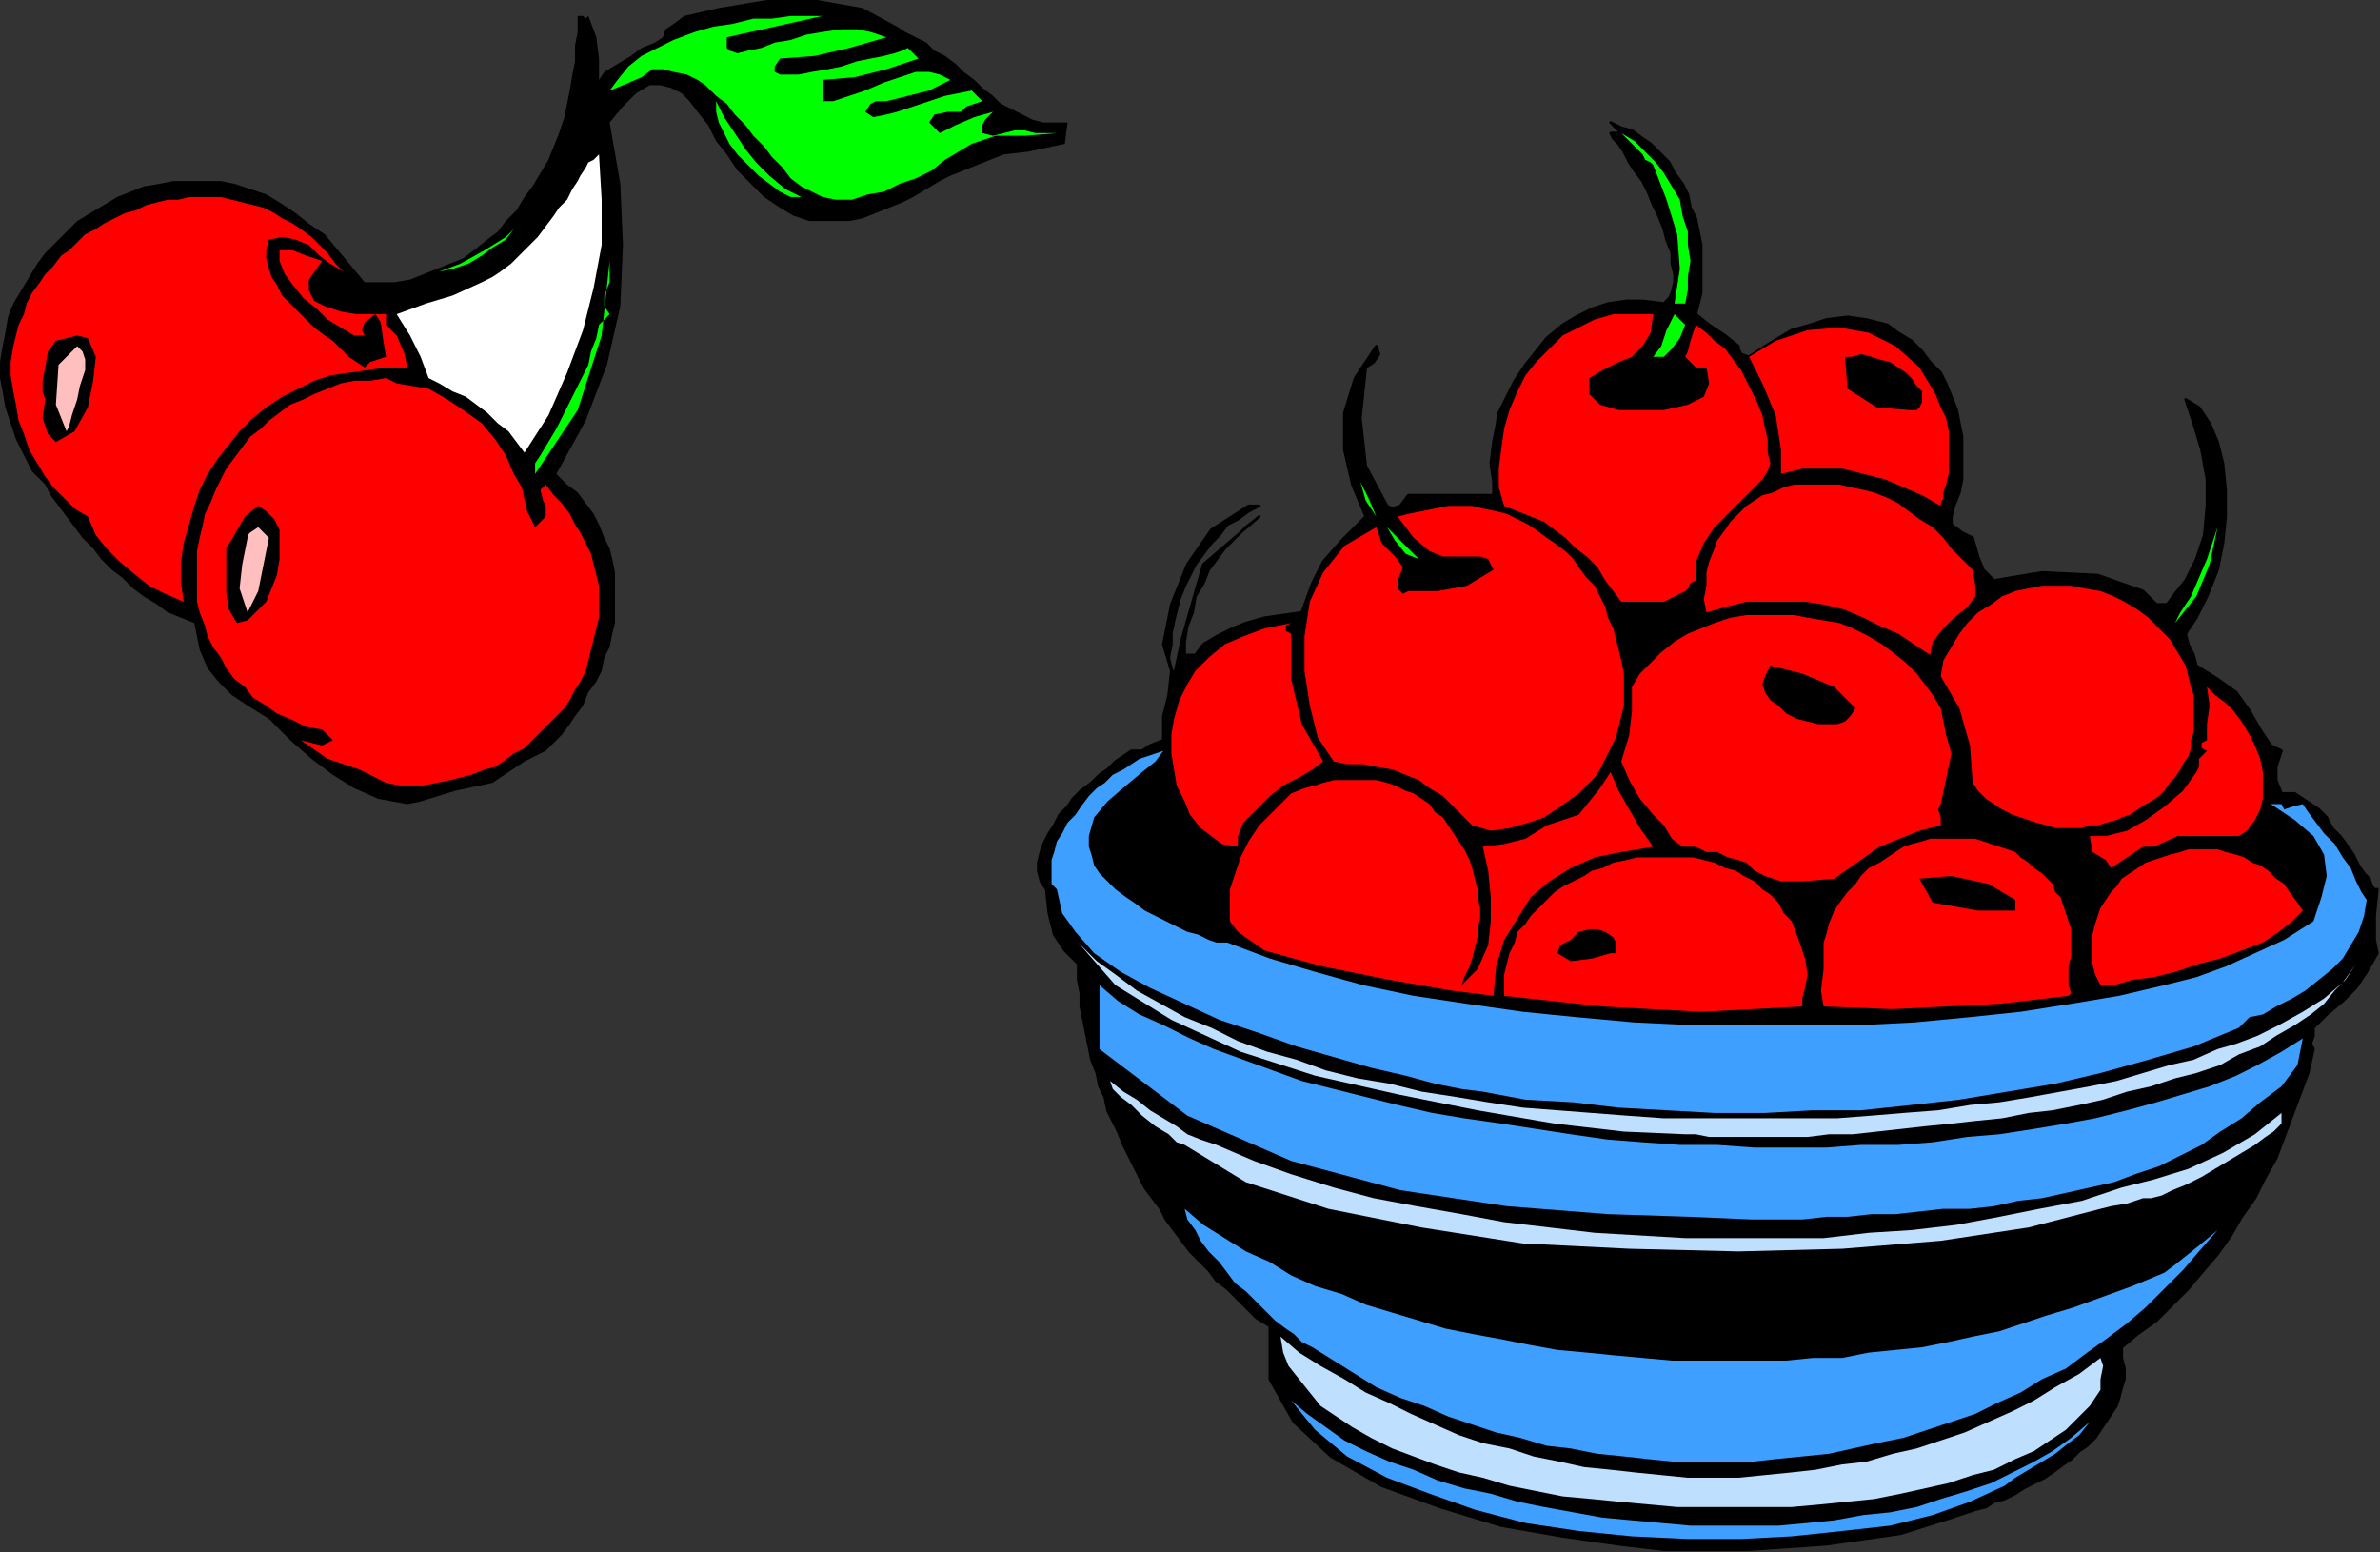 <?xml version="1.0" encoding="UTF-8" standalone="no"?>
<svg
   xmlns:dc="http://purl.org/dc/elements/1.1/"
   xmlns:cc="http://creativecommons.org/ns#"
   xmlns:rdf="http://www.w3.org/1999/02/22-rdf-syntax-ns#"
   xmlns:svg="http://www.w3.org/2000/svg"
   xmlns="http://www.w3.org/2000/svg"
   xmlns:sodipodi="http://sodipodi.sourceforge.net/DTD/sodipodi-0.dtd"
   xmlns:inkscape="http://www.inkscape.org/namespaces/inkscape"
   version="1.0"
   width="151.384mm"
   height="98.721mm"
   id="svg93"
   sodipodi:docname="RGSSG028.WMF">
  <rect width="100%" height="100%" fill="#333333" stroke="none"/>
  <sodipodi:namedview
     pagecolor="#ffffff"
     bordercolor="#666666"
     borderopacity="1"
     objecttolerance="10"
     gridtolerance="10"
     guidetolerance="10"
     inkscape:pageopacity="0"
     inkscape:pageshadow="2"
     inkscape:window-width="640"
     inkscape:window-height="480"
     id="namedview95" />
  <defs
     id="defs3">
    <pattern
       id="WMFhbasepattern"
       patternUnits="userSpaceOnUse"
       width="6"
       height="6"
       x="0"
       y="0" />
  </defs>
  <path
     style="fill:#000000;fill-rule:evenodd;fill-opacity:1;stroke:none;"
     d="  M 215.68,6.4   L 217.6,7.68   L 220.16,8.96   L 222.72,10.24   L 224.64,12.16   L 227.2,13.44   L 229.76,15.36   L 231.68,17.28   L 234.24,19.2   L 236.16,21.12   L 238.72,23.04   L 240.64,24.96   L 243.2,26.24   L 245.76,27.52   L 248.32,28.8   L 250.88,29.44   L 253.44,29.44   L 256.64,29.44   L 256.64,29.44   L 256,34.56   L 247.04,36.48   L 241.28,37.12   L 241.28,37.12   L 238.08,38.4   L 234.88,39.68   L 231.68,40.96   L 228.48,42.24   L 225.92,43.52   L 222.72,45.44   L 219.52,47.36   L 216.96,48.64   L 213.76,49.92   L 210.56,51.2   L 207.36,52.48   L 204.16,53.12   L 200.96,53.12   L 197.76,53.12   L 194.56,53.12   L 190.72,51.84   L 187.52,49.92   L 187.52,49.92   L 183.68,47.36   L 180.48,44.16   L 177.28,40.96   L 174.72,37.12   L 172.16,33.92   L 170.24,30.08   L 167.68,26.88   L 165.76,24.32   L 163.84,22.4   L 161.28,21.12   L 158.72,20.48   L 156.16,20.48   L 152.96,22.4   L 149.76,25.6   L 146.56,29.44   L 146.56,29.44   L 149.12,44.16   L 149.76,58.88   L 149.12,73.6   L 145.92,87.68   L 140.8,101.12   L 133.76,113.92   L 133.76,113.92   L 136.32,116.48   L 138.88,118.4   L 140.8,120.96   L 142.72,123.52   L 144,126.08   L 145.28,129.28   L 146.56,131.84   L 147.2,134.4   L 147.84,137.6   L 147.84,140.8   L 147.84,143.36   L 147.84,146.56   L 147.84,149.76   L 147.2,152.32   L 146.56,155.52   L 145.28,158.08   L 144.64,161.28   L 143.36,163.84   L 141.44,166.4   L 140.16,169.6   L 138.24,172.16   L 136.96,174.08   L 135.04,176.64   L 133.12,178.56   L 131.2,180.48   L 131.2,180.48   L 126.08,183.04   L 122.24,185.6   L 118.4,188.16   L 118.4,188.16   L 109.44,190.08   L 101.12,192.64   L 97.92,193.28   L 97.92,193.28   L 90.88,192   L 85.12,189.44   L 80,186.24   L 74.88,182.4   L 69.76,177.92   L 64.64,172.8   L 64.64,172.8   L 59.52,169.6   L 55.68,167.04   L 52.48,163.84   L 49.92,160.64   L 48,156.16   L 46.72,149.76   L 46.72,149.76   L 43.52,148.48   L 40.32,147.2   L 37.76,145.28   L 34.56,143.36   L 32,141.44   L 29.44,138.88   L 26.88,136.96   L 24.32,134.4   L 22.4,131.84   L 19.84,129.28   L 17.92,126.72   L 16,124.16   L 14.08,121.6   L 12.16,119.04   L 10.88,116.48   L 10.88,116.48   L 7.68,113.28   L 5.76,109.44   L 3.84,105.6   L 2.56,101.76   L 1.28,97.92   L 0.64,94.08   L 0,90.88   L 0,87.04   L 0.64,83.2   L 1.28,80   L 1.92,76.16   L 3.2,72.96   L 5.12,69.76   L 7.04,66.56   L 8.96,63.36   L 10.88,60.8   L 13.44,58.24   L 16,55.68   L 18.56,53.12   L 21.76,51.2   L 24.96,49.28   L 28.16,47.36   L 31.36,46.08   L 34.56,44.8   L 38.4,44.16   L 41.6,43.52   L 45.44,43.52   L 49.28,43.52   L 53.12,43.52   L 56.32,44.16   L 60.16,45.44   L 64,46.72   L 67.2,48.64   L 71.04,51.2   L 74.24,53.76   L 78.08,56.32   L 81.28,60.16   L 84.48,64   L 87.68,67.84   L 87.68,67.84   L 91.52,67.84   L 94.72,67.84   L 98.56,67.2   L 101.76,65.92   L 104.96,64.64   L 108.16,63.36   L 111.36,62.08   L 113.92,60.16   L 117.12,57.6   L 119.68,55.68   L 121.6,53.12   L 124.16,50.56   L 126.08,47.36   L 128,44.8   L 129.92,41.6   L 131.84,38.4   L 133.12,35.2   L 134.4,32   L 135.68,28.16   L 136.32,24.96   L 136.96,21.76   L 137.6,17.92   L 138.24,14.72   L 138.24,10.88   L 138.88,7.68   L 138.88,3.84   L 138.88,3.84   L 140.16,3.84   L 140.8,4.48   L 141.44,3.84   L 141.44,3.84   L 143.36,8.96   L 144,14.08   L 144,19.2   L 144,19.2   L 144,19.2   L 145.28,17.28   L 148.48,15.36   L 151.68,13.44   L 154.24,11.52   L 157.44,10.24   L 159.36,8.96   L 159.36,8.96   L 160,7.04   L 161.92,5.76   L 164.48,3.84   L 164.48,3.84   L 172.8,1.92   L 184.32,0   L 196.48,0   L 207.36,1.92   L 215.68,6.4  z "
     id="path5" />
  <path
     style="fill:#00ff00;fill-rule:evenodd;fill-opacity:1;stroke:none;"
     d="  M 197.76,3.84   L 174.72,8.96   L 174.72,11.52   L 175.36,12.16   L 177.28,12.8   L 179.84,12.16   L 183.04,11.52   L 186.24,10.24   L 190.08,9.6   L 193.92,8.32   L 197.76,7.68   L 202.24,7.04   L 206.08,7.04   L 209.28,7.68   L 213.12,8.96   L 213.12,8.96   L 204.16,11.52   L 195.84,13.44   L 187.52,14.08   L 187.52,14.08   L 186.24,16   L 186.24,17.28   L 187.52,17.92   L 189.44,17.92   L 192,17.92   L 195.2,17.28   L 199.04,16.64   L 202.24,16   L 206.08,14.72   L 209.28,14.08   L 212.48,13.44   L 215.04,12.8   L 216.96,12.16   L 218.24,11.52   L 218.24,11.52   L 220.8,14.08   L 213.12,16.64   L 205.44,18.56   L 197.76,19.2   L 197.76,19.2   L 197.76,24.32   L 200.32,24.32   L 204.16,23.04   L 208,21.76   L 212.48,19.84   L 216.32,18.56   L 220.16,17.28   L 223.36,17.28   L 225.92,17.92   L 228.48,19.2   L 228.48,19.2   L 223.36,21.76   L 218.24,23.04   L 213.12,24.32   L 213.12,24.32   L 210.56,24.32   L 209.28,24.96   L 208,26.88   L 208,26.88   L 209.92,28.16   L 213.12,27.52   L 215.68,26.88   L 215.68,26.88   L 221.44,24.96   L 227.2,23.04   L 233.6,21.76   L 233.6,21.76   L 236.16,24.32   L 234.24,24.96   L 232.32,25.6   L 231.04,26.88   L 231.04,26.88   L 227.84,26.88   L 224.64,27.52   L 223.36,29.44   L 223.36,29.44   L 225.92,32   L 229.76,30.08   L 234.24,28.16   L 238.72,26.88   L 238.72,26.88   L 236.8,28.8   L 236.16,30.08   L 236.16,32   L 236.16,32   L 238.72,32.64   L 241.28,32   L 243.84,31.36   L 246.4,31.36   L 248.96,32   L 248.96,32   L 254.08,32   L 254.08,32   L 246.4,32.64   L 239.36,32.64   L 233.6,34.56   L 233.6,34.56   L 230.4,36.48   L 227.2,38.4   L 224,40.96   L 220.16,42.88   L 216.32,44.16   L 212.48,46.08   L 208.64,46.72   L 204.8,48   L 200.96,48   L 197.76,47.36   L 197.76,47.36   L 195.2,46.08   L 192.64,44.8   L 190.08,42.88   L 188.16,40.32   L 185.6,37.76   L 183.68,35.2   L 181.12,32.64   L 179.2,30.08   L 176.64,27.52   L 174.72,24.96   L 172.16,23.04   L 169.6,20.48   L 167.68,19.2   L 165.12,17.92   L 161.92,17.28   L 159.36,16.64   L 156.8,16.64   L 156.8,16.64   L 154.24,18.56   L 149.76,20.48   L 146.56,21.76   L 146.56,21.76   L 148.48,19.2   L 151.04,16   L 154.24,13.44   L 158.08,11.52   L 161.92,9.6   L 167.04,7.68   L 171.52,6.4   L 176,5.76   L 181.12,4.48   L 185.6,4.48   L 190.08,3.84   L 193.92,3.84   L 197.76,3.84  z "
     id="path7" />
  <path
     style="fill:#00ff00;fill-rule:evenodd;fill-opacity:1;stroke:none;"
     d="  M 192.64,47.36   L 190.08,47.36   L 187.52,46.08   L 184.96,44.16   L 182.4,42.24   L 179.84,39.68   L 177.28,37.12   L 175.36,34.56   L 174.08,32   L 172.8,29.44   L 172.16,26.88   L 172.16,24.32   L 172.16,24.32   L 174.08,28.16   L 176.64,32   L 179.2,35.84   L 181.76,39.04   L 184.96,42.24   L 188.8,45.44   L 192.64,47.36  z "
     id="path9" />
  <path
     style="fill:#000000;fill-rule:evenodd;fill-opacity:1;stroke:#000000;stroke-width:0.64px;stroke-linecap:round;stroke-linejoin:round;stroke-miterlimit:4;stroke-dasharray:none;stroke-opacity:1;"
     d="  M 407.68,75.52   L 410.88,78.08   L 414.72,80.64   L 417.92,83.2   L 417.92,83.2   L 417.92,83.84   L 418.56,85.12   L 420.48,85.76   L 420.48,85.76   L 420.48,85.76   L 422.4,84.48   L 424.32,83.2   L 427.52,81.28   L 430.72,79.36   L 435.2,78.08   L 439.04,76.8   L 444.16,76.16   L 448.64,76.8   L 453.76,78.08   L 453.76,78.08   L 456.32,80   L 459.52,81.92   L 462.08,84.48   L 464,87.04   L 466.56,89.6   L 467.84,92.16   L 469.12,95.36   L 470.4,98.56   L 471.04,101.76   L 471.68,104.96   L 471.68,108.16   L 471.68,111.36   L 471.68,115.2   L 471.04,118.4   L 469.76,121.6   L 469.12,124.16   L 469.12,124.16   L 469.12,126.08   L 471.68,128   L 474.24,129.28   L 474.24,129.28   L 475.52,133.76   L 476.8,136.96   L 479.36,139.52   L 479.36,139.52   L 490.88,137.6   L 504.32,138.24   L 515.2,142.08   L 515.2,142.08   L 518.4,145.28   L 520.96,145.28   L 522.88,142.72   L 525.44,139.52   L 525.44,139.52   L 528,134.4   L 529.92,128.64   L 530.56,121.6   L 530.56,115.2   L 529.28,108.16   L 527.36,101.76   L 525.44,96   L 525.44,96   L 528.64,97.92   L 531.2,101.76   L 533.12,106.24   L 534.4,111.36   L 535.04,117.76   L 535.04,124.16   L 534.4,130.56   L 533.12,136.96   L 530.56,143.36   L 528,148.48   L 525.44,152.32   L 525.44,152.32   L 526.08,154.88   L 527.36,157.44   L 528,160   L 528,160   L 533.12,163.2   L 537.6,166.4   L 540.8,170.88   L 543.36,175.36   L 543.36,175.36   L 544.64,177.28   L 545.92,179.2   L 548.48,180.48   L 548.48,180.48   L 547.2,184.32   L 547.2,187.52   L 548.48,190.72   L 548.48,190.72   L 549.76,190.72   L 551.68,190.72   L 553.6,192   L 555.52,193.28   L 557.44,194.56   L 559.36,196.48   L 560.64,199.04   L 562.56,200.96   L 564.48,203.52   L 565.76,205.44   L 567.04,208   L 568.32,209.92   L 569.6,211.2   L 570.24,213.12   L 570.88,213.76   L 571.52,213.76   L 571.52,213.76   L 570.88,220.16   L 570.88,225.92   L 571.52,229.12   L 571.52,229.12   L 568.96,233.6   L 566.4,237.44   L 563.2,240.64   L 559.36,243.84   L 556.16,247.04   L 556.16,247.04   L 556.16,248.96   L 555.52,250.88   L 556.16,252.16   L 556.16,252.16   L 554.88,257.92   L 552.96,263.04   L 551.04,268.16   L 549.12,273.28   L 547.2,278.4   L 544.64,282.88   L 542.08,288   L 538.88,292.48   L 536.32,296.96   L 533.12,301.44   L 529.28,305.92   L 526.08,309.76   L 522.24,313.6   L 518.4,317.44   L 513.92,320.64   L 510.08,323.84   L 510.08,323.84   L 510.08,326.4   L 510.72,328.96   L 510.72,331.52   L 510.08,333.44   L 509.44,336   L 508.8,337.92   L 507.52,339.84   L 506.24,341.76   L 504.96,343.68   L 503.68,345.6   L 501.76,347.52   L 499.84,348.8   L 497.92,350.72   L 496,352   L 493.44,353.92   L 491.52,355.2   L 488.96,356.48   L 486.4,357.76   L 484.48,359.04   L 481.92,360.32   L 479.36,360.96   L 477.44,362.24   L 474.88,362.88   L 472.96,363.52   L 471.04,364.16   L 469.12,364.8   L 469.12,364.8   L 456.96,368.64   L 439.04,371.2   L 420.48,372.48   L 405.76,372.48   L 400,372.48   L 400,372.48   L 389.12,371.2   L 375.68,369.28   L 360.96,366.72   L 346.24,362.24   L 332.16,357.12   L 320,350.08   L 311.04,341.76   L 305.28,331.52   L 305.28,318.72   L 305.28,318.72   L 302.08,316.8   L 299.52,314.24   L 297.6,312.32   L 295.04,309.76   L 292.48,307.84   L 290.56,305.28   L 288,302.72   L 286.08,300.8   L 284.16,298.24   L 282.24,295.68   L 280.32,293.12   L 279.04,290.56   L 277.12,288   L 275.2,285.44   L 273.92,282.88   L 272.64,280.32   L 271.36,277.76   L 270.08,275.2   L 268.8,272   L 267.52,269.44   L 266.24,266.88   L 265.6,263.68   L 264.32,261.12   L 263.68,257.92   L 262.4,254.72   L 261.76,251.52   L 261.12,248.32   L 260.48,245.12   L 259.84,241.92   L 259.84,238.72   L 259.2,235.52   L 259.2,231.68   L 259.2,231.68   L 256,228.48   L 253.44,224.64   L 252.16,219.52   L 251.52,213.76   L 251.52,213.76   L 250.24,211.84   L 249.6,209.28   L 249.6,207.36   L 250.24,204.8   L 250.88,202.88   L 252.16,200.32   L 253.44,198.4   L 254.72,195.84   L 256.64,193.92   L 257.92,192   L 259.84,190.08   L 262.4,188.16   L 264.32,186.24   L 266.24,184.96   L 268.16,183.04   L 270.08,181.76   L 272,180.48   L 272,180.48   L 274.56,180.48   L 276.48,179.2   L 279.68,177.92   L 279.68,177.92   L 279.68,172.16   L 280.96,167.04   L 281.6,161.28   L 279.68,154.88   L 279.68,154.88   L 281.6,145.28   L 285.44,135.68   L 291.2,127.36   L 300.16,121.6   L 300.16,121.6   L 302.72,121.6   L 300.16,122.88   L 297.6,124.8   L 295.04,126.08   L 293.12,128.64   L 291.2,130.56   L 289.28,133.12   L 287.36,135.68   L 286.08,138.24   L 284.8,140.8   L 283.52,144   L 282.88,146.56   L 282.24,149.12   L 281.6,152.32   L 281.6,154.88   L 280.96,158.08   L 281.6,160.64   L 282.24,162.56   L 282.24,162.56   L 284.16,153.6   L 289.28,135.68   L 302.72,124.16   L 302.72,124.16   L 299.52,126.72   L 296.96,129.28   L 294.4,131.84   L 292.48,134.4   L 290.56,136.96   L 289.28,140.16   L 287.36,143.36   L 286.72,147.2   L 285.44,150.4   L 284.8,154.24   L 284.8,157.44   L 284.8,157.44   L 287.36,157.44   L 289.28,154.88   L 292.48,152.96   L 296.32,151.04   L 299.52,149.76   L 304,148.48   L 308.48,147.84   L 312.96,147.2   L 312.96,147.2   L 315.52,140.16   L 318.08,135.04   L 322.56,129.92   L 328.32,124.16   L 328.32,124.16   L 325.12,116.48   L 323.2,108.16   L 323.2,99.2   L 325.76,90.88   L 330.88,83.2   L 330.88,83.2   L 330.88,83.2   L 331.52,85.12   L 330.24,87.04   L 328.32,88.32   L 328.32,88.32   L 327.04,100.48   L 328.32,112   L 333.44,121.6   L 333.44,121.6   L 334.72,122.24   L 336.64,121.6   L 338.56,119.04   L 338.56,119.04   L 344.32,119.04   L 351.36,119.04   L 359.04,119.04   L 359.04,119.04   L 359.04,115.84   L 358.4,111.36   L 359.04,106.24   L 359.04,106.24   L 359.68,103.04   L 360.32,99.2   L 362.24,95.36   L 364.16,91.52   L 366.72,87.68   L 369.28,84.48   L 371.84,81.28   L 375.68,78.08   L 378.88,76.16   L 382.72,74.24   L 386.56,72.96   L 391.04,72.32   L 394.88,72.32   L 400,72.96   L 400,72.96   L 401.28,71.68   L 401.92,70.4   L 402.56,67.84   L 402.56,65.92   L 401.92,63.36   L 401.92,60.8   L 400.64,57.6   L 400,55.04   L 398.72,51.84   L 397.44,49.28   L 396.16,46.08   L 394.88,43.52   L 392.96,40.96   L 391.68,39.04   L 390.4,36.48   L 389.12,34.56   L 387.84,33.28   L 387.2,32   L 387.2,32   L 389.76,32   L 387.2,29.44   L 389.76,30.72   L 392.32,31.36   L 394.88,33.28   L 396.8,34.56   L 399.36,37.12   L 401.28,39.04   L 402.56,41.6   L 404.48,44.16   L 405.76,46.72   L 406.4,49.92   L 407.68,52.48   L 408.32,55.68   L 408.96,58.88   L 408.96,61.44   L 408.96,64.64   L 408.96,67.84   L 408.96,70.4   L 408.32,72.96   L 407.68,75.52  z "
     id="path11" />
  <path
     style="fill:#00ff00;fill-rule:evenodd;fill-opacity:1;stroke:none;"
     d="  M 405.12,72.96   L 402.56,72.96   L 403.84,64.64   L 403.2,56.32   L 400.64,48   L 397.44,39.68   L 397.44,39.68   L 396.8,39.04   L 395.52,38.4   L 394.88,37.12   L 394.88,37.12   L 389.76,32   L 392.96,33.92   L 395.52,36.48   L 398.08,39.04   L 400,41.6   L 401.92,44.8   L 403.84,48   L 404.48,51.84   L 405.76,55.68   L 405.76,58.88   L 406.4,62.72   L 405.76,66.56   L 405.76,69.76   L 405.12,72.96  z "
     id="path13" />
  <path
     style="fill:#ffffff;fill-rule:evenodd;fill-opacity:1;stroke:none;"
     d="  M 144,37.12   L 144.64,48   L 144.64,58.88   L 142.72,69.12   L 140.16,79.36   L 136.32,89.6   L 131.84,99.84   L 126.08,108.8   L 126.08,108.8   L 124.16,106.24   L 122.24,103.68   L 119.68,101.76   L 117.12,99.2   L 114.56,97.28   L 112,95.36   L 108.8,94.08   L 105.6,92.16   L 103.04,90.88   L 103.04,90.88   L 101.12,85.76   L 98.56,80.64   L 95.36,75.52   L 95.36,75.52   L 102.4,72.96   L 108.8,71.04   L 115.84,67.84   L 115.84,67.84   L 118.4,66.56   L 120.32,65.28   L 122.88,63.36   L 125.44,60.8   L 127.36,58.88   L 129.28,56.96   L 131.2,54.4   L 133.12,51.84   L 134.4,49.92   L 136.32,48   L 137.6,45.44   L 138.88,43.52   L 139.52,42.24   L 140.8,40.32   L 141.44,39.04   L 142.72,38.4   L 143.36,37.76   L 144,37.12  z "
     id="path15" />
  <path
     style="fill:#ff0000;fill-rule:evenodd;fill-opacity:1;stroke:none;"
     d="  M 82.56,65.28   L 79.36,63.36   L 76.8,61.44   L 74.24,58.88   L 71.04,57.6   L 67.84,56.96   L 64.64,57.6   L 64.64,57.6   L 64,60.16   L 64,62.08   L 64.64,64.64   L 65.28,66.56   L 66.56,68.48   L 67.84,71.04   L 69.76,72.96   L 71.68,74.88   L 73.6,76.8   L 75.52,78.72   L 78.08,80.64   L 80,81.92   L 81.92,83.84   L 83.84,85.76   L 85.76,87.04   L 87.68,88.32   L 87.68,88.32   L 88.96,87.04   L 90.88,86.4   L 92.8,85.76   L 92.8,85.76   L 92.16,81.92   L 91.52,77.44   L 90.24,75.52   L 90.24,75.52   L 87.68,77.44   L 87.04,79.36   L 87.68,80.64   L 87.68,80.64   L 85.12,80.64   L 81.92,78.72   L 78.72,76.8   L 76.16,74.24   L 72.96,71.68   L 70.4,68.48   L 68.48,65.92   L 67.2,62.72   L 67.2,60.16   L 67.2,60.16   L 70.4,60.16   L 73.6,61.44   L 77.44,62.72   L 77.44,62.72   L 74.24,67.2   L 74.24,69.76   L 75.52,72.32   L 78.08,73.6   L 81.92,74.88   L 85.76,75.52   L 89.6,75.52   L 92.8,75.52   L 92.8,75.52   L 92.8,78.08   L 95.36,80.64   L 97.28,85.12   L 97.92,88.32   L 97.92,88.32   L 92.8,88.32   L 88.32,88.96   L 83.84,89.6   L 79.36,90.24   L 75.52,91.52   L 71.68,93.44   L 67.84,95.36   L 64,97.92   L 60.8,100.48   L 57.6,103.68   L 55.04,106.88   L 52.48,110.08   L 49.92,113.92   L 48,117.76   L 46.72,121.6   L 45.44,126.08   L 44.16,130.56   L 43.52,135.04   L 43.52,140.16   L 44.16,144.64   L 44.16,144.64   L 39.68,142.72   L 35.84,140.8   L 32.64,138.24   L 28.8,135.04   L 25.6,131.84   L 23.04,128.64   L 21.12,124.16   L 21.12,124.16   L 17.92,122.24   L 15.36,119.68   L 12.8,117.12   L 10.88,114.56   L 8.96,111.36   L 7.04,108.16   L 5.76,104.32   L 4.48,101.12   L 3.84,97.28   L 3.2,94.08   L 2.56,90.24   L 2.56,87.04   L 3.2,83.2   L 3.2,83.2   L 3.84,80.64   L 4.48,78.08   L 5.76,75.52   L 6.4,72.96   L 7.68,70.4   L 9.6,67.84   L 10.88,65.92   L 12.8,64   L 14.72,61.44   L 16.64,60.16   L 18.56,58.24   L 20.48,56.32   L 23.04,55.04   L 24.96,53.76   L 27.52,52.48   L 30.08,51.2   L 32.64,50.56   L 35.2,49.28   L 37.76,48.64   L 40.32,48   L 42.88,48   L 45.44,47.36   L 48,47.36   L 50.56,47.36   L 53.12,47.36   L 55.68,48   L 58.24,48.64   L 60.8,49.28   L 63.36,49.92   L 65.92,51.2   L 67.84,52.48   L 70.4,53.76   L 72.32,55.04   L 74.88,56.96   L 76.8,58.88   L 78.72,60.8   L 80.64,63.36   L 82.56,65.28  z "
     id="path17" />
  <path
     style="fill:#00ff00;fill-rule:evenodd;fill-opacity:1;stroke:none;"
     d="  M 131.2,47.36   L 128.64,49.92   L 131.2,47.36  z "
     id="path19" />
  <path
     style="fill:#00ff00;fill-rule:evenodd;fill-opacity:1;stroke:none;"
     d="  M 105.6,65.28   L 110.72,63.36   L 116.48,60.16   L 121.6,56.96   L 126.08,52.48   L 126.08,52.48   L 123.52,55.04   L 121.6,57.6   L 118.4,59.52   L 115.84,61.44   L 112.64,63.36   L 108.8,64.64   L 105.6,65.28  z "
     id="path21" />
  <path
     style="fill:#00ff00;fill-rule:evenodd;fill-opacity:1;stroke:none;"
     d="  M 128.64,113.92   L 128.64,111.36   L 129.92,109.44   L 131.84,106.24   L 133.76,103.04   L 135.68,99.2   L 137.6,95.36   L 139.52,91.52   L 141.44,87.68   L 142.08,84.48   L 143.36,81.28   L 144,78.08   L 144,78.08   L 146.56,75.52   L 145.28,73.6   L 145.28,71.04   L 146.56,67.84   L 146.56,67.84   L 146.56,66.56   L 146.56,64.64   L 146.56,62.72   L 146.56,62.72   L 144.64,80.64   L 138.88,98.56   L 128.64,113.92  z "
     id="path23" />
  <path
     style="fill:#ff0000;fill-rule:evenodd;fill-opacity:1;stroke:none;"
     d="  M 397.44,75.52   L 396.8,80   L 394.88,83.2   L 392.32,85.76   L 392.32,85.76   L 389.12,87.04   L 385.28,88.96   L 382.08,90.88   L 382.08,90.88   L 382.08,94.72   L 384.64,97.28   L 389.12,98.56   L 394.24,98.56   L 400,98.56   L 405.76,97.28   L 409.6,95.36   L 410.88,92.16   L 410.24,88.32   L 410.24,88.32   L 407.68,88.32   L 406.4,87.04   L 405.12,85.76   L 405.12,85.76   L 405.76,84.48   L 406.4,81.92   L 407.68,78.08   L 407.68,78.08   L 410.24,80   L 412.16,81.92   L 414.72,83.84   L 416.64,86.4   L 418.56,88.96   L 419.84,91.52   L 421.12,94.08   L 422.4,96.64   L 423.68,99.84   L 424.32,103.04   L 424.96,105.6   L 424.96,108.8   L 425.6,111.36   L 425.6,111.36   L 425.6,111.36   L 424.96,113.28   L 423.68,115.2   L 421.12,117.76   L 418.56,120.32   L 415.36,123.52   L 412.16,126.72   L 409.6,130.56   L 407.68,135.04   L 407.68,139.52   L 407.68,139.52   L 406.4,140.16   L 405.76,141.44   L 405.12,142.08   L 405.12,142.08   L 400,144.64   L 394.88,144.64   L 389.76,144.64   L 389.76,144.64   L 387.84,142.08   L 385.92,139.52   L 384,136.32   L 381.44,133.76   L 378.88,131.84   L 376.32,129.28   L 373.76,127.36   L 371.2,125.44   L 368,124.16   L 364.8,122.88   L 361.6,121.6   L 361.6,121.6   L 360.32,117.12   L 360.32,112.64   L 360.96,107.52   L 361.6,103.04   L 362.88,98.56   L 364.8,94.08   L 366.72,90.24   L 369.28,87.04   L 372.48,83.84   L 375.68,80.64   L 379.52,78.72   L 383.36,76.8   L 387.84,75.52   L 392.32,75.52   L 397.44,75.52  z "
     id="path25" />
  <path
     style="fill:#00ff00;fill-rule:evenodd;fill-opacity:1;stroke:none;"
     d="  M 405.12,78.08   L 403.84,81.28   L 401.92,83.84   L 400,85.76   L 400,85.76   L 397.44,85.76   L 399.36,83.2   L 400.64,79.36   L 402.56,75.52   L 402.56,75.52   L 405.12,78.08  z "
     id="path27" />
  <path
     style="fill:#ff0000;fill-rule:evenodd;fill-opacity:1;stroke:none;"
     d="  M 466.56,121.6   L 466.56,121.6   L 462.08,119.04   L 457.6,117.12   L 453.12,115.2   L 448,113.92   L 442.88,112.64   L 438.4,112.64   L 433.28,112.64   L 428.16,113.92   L 428.16,113.92   L 428.16,108.16   L 426.88,99.84   L 423.68,92.16   L 420.48,85.76   L 420.48,85.76   L 426.88,81.92   L 434.56,79.36   L 442.24,78.72   L 449.28,80   L 455.68,83.2   L 461.44,88.32   L 461.44,88.32   L 463.36,91.52   L 465.28,94.72   L 466.56,97.92   L 467.84,100.48   L 468.48,103.68   L 468.48,106.24   L 468.48,109.44   L 468.48,112   L 468.48,113.92   L 467.84,116.48   L 467.2,118.4   L 467.2,119.68   L 466.56,120.96   L 466.56,121.6   L 466.56,121.6  z "
     id="path29" />
  <path
     style="fill:#000000;fill-rule:evenodd;fill-opacity:1;stroke:none;"
     d="  M 13.44,106.24   L 11.52,104.32   L 10.24,100.48   L 10.88,96   L 10.88,96   L 10.24,94.08   L 10.24,91.52   L 10.88,88.32   L 10.88,88.32   L 11.52,84.48   L 13.44,81.92   L 18.56,80.64   L 18.56,80.64   L 21.12,81.28   L 23.04,85.76   L 22.4,91.52   L 21.12,97.92   L 17.92,103.68   L 13.44,106.24  z "
     id="path31" />
  <path
     style="fill:#ffbfbf;fill-rule:evenodd;fill-opacity:1;stroke:none;"
     d="  M 16,103.68   L 13.44,97.28   L 14.08,87.68   L 18.56,83.2   L 18.56,83.2   L 19.84,84.48   L 20.48,86.4   L 20.48,88.96   L 19.2,92.8   L 18.56,96   L 17.28,99.84   L 16.64,102.4   L 16,103.68  z "
     id="path33" />
  <path
     style="fill:#000000;fill-rule:evenodd;fill-opacity:1;stroke:none;"
     d="  M 443.52,85.76   L 445.44,85.76   L 447.36,85.12   L 449.92,85.76   L 451.84,86.4   L 454.4,87.04   L 456.32,88.32   L 458.24,89.6   L 459.52,90.88   L 460.8,92.8   L 462.08,94.08   L 462.08,95.36   L 462.08,96.64   L 461.44,97.92   L 460.8,98.56   L 458.88,98.56   L 458.88,98.56   L 451.2,97.92   L 444.16,93.44   L 443.52,85.76  z "
     id="path35" />
  <path
     style="fill:#ff0000;fill-rule:evenodd;fill-opacity:1;stroke:none;"
     d="  M 103.04,93.44   L 103.04,93.44   L 107.52,96   L 111.36,98.56   L 115.84,101.76   L 119.04,105.6   L 121.6,109.44   L 123.52,113.92   L 123.52,113.92   L 125.44,117.12   L 126.72,122.88   L 128.64,126.72   L 128.64,126.72   L 129.92,125.44   L 131.2,124.16   L 131.2,121.6   L 131.2,121.6   L 130.56,120.32   L 129.92,117.76   L 131.2,116.48   L 131.2,116.48   L 133.12,119.04   L 135.04,120.96   L 136.96,123.52   L 138.24,126.08   L 139.52,128   L 140.8,130.56   L 142.08,133.12   L 142.72,135.68   L 143.36,138.24   L 144,140.8   L 144,143.36   L 144,145.92   L 144,148.48   L 143.36,151.04   L 142.72,153.6   L 142.08,156.16   L 141.44,158.72   L 140.8,161.28   L 139.52,163.84   L 138.24,165.76   L 136.96,168.32   L 135.68,170.24   L 133.76,172.16   L 131.84,174.08   L 129.92,176   L 128,177.92   L 126.08,179.84   L 123.52,181.12   L 120.96,183.04   L 119.04,184.32   L 116.48,184.96   L 113.28,186.24   L 110.72,186.88   L 108.16,187.52   L 104.96,188.16   L 101.76,188.8   L 99.2,188.8   L 96,188.8   L 92.8,188.16   L 92.8,188.16   L 86.4,184.96   L 78.72,182.4   L 72.32,177.92   L 72.32,177.92   L 74.88,178.56   L 77.44,179.2   L 80,177.92   L 80,177.92   L 78.72,176.64   L 77.44,175.36   L 77.44,175.36   L 77.44,175.36   L 73.6,174.72   L 69.76,172.8   L 66.56,171.52   L 64,169.6   L 60.8,167.68   L 58.88,165.12   L 56.32,163.2   L 54.4,160.64   L 53.12,158.08   L 51.2,155.52   L 49.92,152.96   L 49.28,150.4   L 48,147.2   L 47.36,144.64   L 47.36,141.44   L 47.36,138.24   L 47.36,135.68   L 47.36,132.48   L 48,129.28   L 48.64,126.72   L 49.28,123.52   L 50.56,120.96   L 51.84,117.76   L 53.12,115.2   L 54.4,112.64   L 56.32,110.08   L 58.24,107.52   L 60.16,104.96   L 62.72,103.04   L 64.64,101.12   L 67.2,99.2   L 69.76,97.28   L 72.96,96   L 75.52,94.72   L 78.72,93.44   L 81.92,92.16   L 85.12,91.52   L 88.96,91.52   L 92.8,90.88   L 92.8,90.88   L 95.36,92.16   L 99.2,92.8   L 103.04,93.44  z "
     id="path37" />
  <path
     style="fill:#00ff00;fill-rule:evenodd;fill-opacity:1;stroke:none;"
     d="  M 330.88,124.16   L 328.32,120.32   L 327.04,115.84   L 325.76,111.36   L 325.76,111.36   L 327.04,115.84   L 328.96,119.68   L 330.88,124.16  z "
     id="path39" />
  <path
     style="fill:#ff0000;fill-rule:evenodd;fill-opacity:1;stroke:none;"
     d="  M 464,157.44   L 460.16,154.88   L 456.32,152.32   L 451.84,150.4   L 448,148.48   L 443.52,146.56   L 438.4,145.28   L 433.92,144.64   L 429.44,144.64   L 424.32,144.64   L 419.84,144.64   L 414.72,145.92   L 410.24,147.2   L 410.24,147.2   L 409.6,144   L 410.24,140.8   L 410.24,137.6   L 410.88,135.04   L 412.16,131.84   L 412.8,129.92   L 414.72,127.36   L 416,125.44   L 417.92,123.52   L 419.84,121.6   L 421.76,120.32   L 423.68,119.04   L 426.24,118.4   L 428.8,117.12   L 431.36,116.48   L 433.92,116.48   L 436.48,116.48   L 439.04,116.48   L 442.24,116.48   L 444.8,117.12   L 448,117.76   L 450.56,118.4   L 453.76,119.68   L 456.32,120.96   L 458.88,122.88   L 461.44,124.8   L 464.64,126.72   L 467.2,129.28   L 469.12,131.84   L 471.68,134.4   L 474.24,136.96   L 474.24,136.96   L 474.88,140.8   L 474.88,143.36   L 472.96,145.92   L 469.76,148.48   L 467.2,151.04   L 464.64,154.24   L 464,157.44  z "
     id="path41" />
  <path
     style="fill:#ff0000;fill-rule:evenodd;fill-opacity:1;stroke:none;"
     d="  M 353.92,198.4   L 351.36,195.84   L 349.44,193.92   L 346.88,191.36   L 343.68,189.44   L 341.12,187.52   L 337.92,186.24   L 334.72,184.96   L 330.88,184.32   L 327.68,183.68   L 323.84,183.68   L 320.64,183.04   L 320.64,183.04   L 316.8,177.28   L 314.88,169.6   L 313.6,161.28   L 313.6,152.96   L 314.88,144.64   L 318.08,137.6   L 323.2,131.2   L 330.88,126.72   L 330.88,126.72   L 332.16,130.56   L 335.36,133.76   L 337.28,136.32   L 336,139.52   L 336,139.52   L 336,141.44   L 337.28,142.72   L 338.56,142.08   L 338.56,142.08   L 345.6,142.08   L 352.64,140.8   L 359.04,136.96   L 359.04,136.96   L 357.76,134.4   L 355.84,133.76   L 353.28,133.76   L 350.72,133.76   L 346.88,133.76   L 343.68,132.48   L 339.84,129.28   L 336,124.16   L 336,124.16   L 338.56,123.52   L 341.76,122.88   L 344.96,122.24   L 348.16,121.6   L 351.36,121.6   L 353.92,121.6   L 356.48,122.24   L 359.68,122.88   L 362.24,123.52   L 364.8,124.8   L 367.36,126.08   L 369.28,127.36   L 371.84,129.28   L 373.76,130.56   L 376.32,132.48   L 378.24,134.4   L 379.52,136.32   L 381.44,138.88   L 383.36,140.8   L 384.64,143.36   L 385.92,145.92   L 386.56,148.48   L 387.84,151.04   L 388.48,153.6   L 389.12,156.16   L 389.76,158.72   L 390.4,161.92   L 390.4,164.48   L 390.4,167.04   L 390.4,169.6   L 389.76,172.16   L 389.12,174.72   L 388.48,177.28   L 387.2,179.84   L 385.92,182.4   L 384.64,184.96   L 383.36,186.88   L 381.44,188.8   L 379.52,190.72   L 379.52,190.72   L 375.04,193.92   L 371.2,196.48   L 367.36,197.76   L 362.88,199.04   L 358.4,199.68   L 353.92,198.4  z "
     id="path43" />
  <path
     style="fill:#000000;fill-rule:evenodd;fill-opacity:1;stroke:none;"
     d="  M 56.96,149.76   L 55.04,146.56   L 54.4,142.72   L 54.4,138.88   L 54.4,135.68   L 54.4,131.84   L 54.4,131.84   L 56.32,128.64   L 58.88,124.16   L 62.08,121.6   L 62.08,121.6   L 64,122.88   L 65.92,124.8   L 67.2,127.36   L 67.2,130.56   L 67.2,134.4   L 66.56,138.24   L 65.28,141.44   L 64,144.64   L 61.44,147.2   L 59.52,149.12   L 56.96,149.76  z "
     id="path45" />
  <path
     style="fill:#00ff00;fill-rule:evenodd;fill-opacity:1;stroke:none;"
     d="  M 341.12,134.4   L 337.92,133.12   L 335.36,129.92   L 333.44,126.72   L 333.44,126.72   L 341.12,134.4  z "
     id="path47" />
  <path
     style="fill:#ffbfbf;fill-rule:evenodd;fill-opacity:1;stroke:none;"
     d="  M 64.64,129.28   L 63.36,135.68   L 62.08,142.08   L 59.52,147.2   L 59.52,147.2   L 57.6,141.44   L 58.24,135.68   L 59.52,129.28   L 59.52,129.28   L 59.52,128.64   L 60.16,128   L 62.08,126.72   L 62.08,126.72   L 62.72,127.36   L 64,128.64   L 64.64,129.28  z "
     id="path49" />
  <path
     style="fill:#00ff00;fill-rule:evenodd;fill-opacity:1;stroke:none;"
     d="  M 522.88,149.76   L 522.88,149.76   L 524.16,147.2   L 526.72,143.36   L 528.64,138.88   L 530.56,134.4   L 531.84,130.56   L 533.12,126.72   L 533.12,126.72   L 531.2,135.68   L 528,143.36   L 522.88,149.76  z "
     id="path51" />
  <path
     style="fill:#ff0000;fill-rule:evenodd;fill-opacity:1;stroke:none;"
     d="  M 474.24,188.16   L 473.6,179.2   L 471.04,170.24   L 466.56,162.56   L 466.56,162.56   L 467.2,158.72   L 469.12,155.52   L 471.04,152.32   L 472.96,149.76   L 475.52,147.2   L 478.72,145.28   L 481.28,143.36   L 484.48,142.08   L 487.68,141.44   L 490.88,140.8   L 494.72,140.8   L 497.92,140.8   L 501.12,141.44   L 504.96,142.08   L 508.16,143.36   L 510.72,144.64   L 513.92,146.56   L 516.48,148.48   L 519.04,151.04   L 521.6,153.6   L 523.52,156.8   L 525.44,160   L 525.44,160   L 526.08,162.56   L 526.72,165.12   L 527.36,167.04   L 527.36,169.6   L 527.36,171.52   L 527.36,174.08   L 527.36,176   L 526.72,177.92   L 526.72,179.84   L 526.08,181.76   L 524.8,183.68   L 524.16,184.96   L 522.88,186.88   L 521.6,188.16   L 520.32,190.08   L 519.04,191.36   L 517.12,192.64   L 515.84,193.28   L 513.92,194.56   L 512,195.84   L 510.08,196.48   L 508.8,197.12   L 506.24,197.76   L 504.32,198.4   L 502.4,198.4   L 500.48,199.04   L 498.56,199.04   L 496,199.04   L 494.08,199.04   L 492.16,198.4   L 489.6,197.76   L 487.68,197.12   L 485.76,196.48   L 483.84,195.84   L 481.28,194.56   L 479.36,193.28   L 477.44,192   L 475.52,190.08   L 474.24,188.16  z "
     id="path53" />
  <path
     style="fill:#ff0000;fill-rule:evenodd;fill-opacity:1;stroke:none;"
     d="  M 466.56,170.24   L 467.84,176.64   L 469.12,181.12   L 466.56,193.28   L 466.56,193.28   L 465.92,194.56   L 466.56,196.48   L 466.56,198.4   L 466.56,198.4   L 461.44,199.68   L 451.84,203.52   L 440.96,211.2   L 440.96,211.2   L 433.28,211.84   L 428.16,211.84   L 424.32,210.56   L 421.76,209.28   L 419.84,207.36   L 417.92,206.72   L 415.36,206.08   L 415.36,206.08   L 412.8,204.8   L 410.24,204.8   L 407.68,203.52   L 407.68,203.52   L 404.48,203.52   L 401.92,201.6   L 400,198.4   L 400,198.4   L 399.36,197.76   L 398.72,197.12   L 397.44,195.84   L 397.44,195.84   L 394.24,192   L 391.68,187.52   L 389.76,183.04   L 389.76,183.04   L 391.68,176.64   L 392.32,170.88   L 392.32,165.12   L 392.32,165.12   L 394.24,161.92   L 396.8,159.36   L 399.36,156.8   L 402.56,154.24   L 405.76,152.32   L 408.96,151.04   L 412.16,149.76   L 416,148.48   L 419.84,147.84   L 423.68,147.84   L 427.52,147.84   L 431.36,147.84   L 434.56,148.48   L 438.4,149.12   L 442.24,149.76   L 445.44,151.04   L 449.28,152.96   L 452.48,154.88   L 455.04,156.8   L 458.24,159.36   L 460.8,161.92   L 462.72,164.48   L 464.64,167.04   L 466.56,170.24  z "
     id="path55" />
  <path
     style="fill:#ff0000;fill-rule:evenodd;fill-opacity:1;stroke:none;"
     d="  M 310.4,152.32   L 310.4,163.2   L 312.96,174.08   L 318.08,183.04   L 318.08,183.04   L 315.52,184.96   L 312.32,186.88   L 308.48,188.8   L 305.28,191.36   L 302.08,194.56   L 298.88,197.76   L 297.6,200.96   L 297.6,203.52   L 297.6,203.52   L 293.76,202.88   L 291.2,200.96   L 288.64,199.04   L 286.08,195.84   L 284.8,192.64   L 282.88,188.8   L 282.24,184.96   L 281.6,181.12   L 281.6,176.64   L 282.24,172.8   L 283.52,168.32   L 285.44,164.48   L 287.36,161.28   L 290.56,158.08   L 294.4,154.88   L 298.88,152.96   L 304,151.04   L 310.4,149.76   L 310.4,149.76   L 309.12,150.4   L 309.12,151.68   L 310.4,152.32  z "
     id="path57" />
  <path
     style="fill:#000000;fill-rule:evenodd;fill-opacity:1;stroke:none;"
     d="  M 446.08,170.24   L 444.8,172.16   L 443.52,173.44   L 441.6,174.08   L 439.68,174.08   L 437.12,174.08   L 434.56,173.44   L 432,172.8   L 429.44,171.52   L 427.52,169.6   L 425.6,168.32   L 424.32,166.4   L 423.68,164.48   L 424.32,162.56   L 425.6,160   L 425.6,160   L 433.28,161.92   L 440.96,165.12   L 446.08,170.24  z "
     id="path59" />
  <path
     style="fill:#ff0000;fill-rule:evenodd;fill-opacity:1;stroke:none;"
     d="  M 538.24,200.96   L 530.56,200.96   L 523.52,200.96   L 517.76,203.52   L 517.76,203.52   L 515.2,203.52   L 507.52,208.64   L 506.24,206.72   L 503.04,204.8   L 502.4,200.96   L 502.4,200.96   L 506.24,200.96   L 511.36,199.68   L 515.84,197.12   L 520.32,193.92   L 524.8,190.08   L 528,185.6   L 528,185.6   L 528.64,184.32   L 528.64,182.4   L 530.56,180.48   L 530.56,180.48   L 529.28,179.84   L 529.28,178.56   L 530.56,177.92   L 530.56,177.92   L 530.56,174.08   L 531.2,169.6   L 530.56,165.12   L 530.56,165.12   L 530.56,165.12   L 532.48,167.04   L 535.04,168.96   L 536.96,170.88   L 538.88,173.44   L 540.8,176.64   L 542.08,179.2   L 543.36,182.4   L 544,185.6   L 544,188.8   L 544,192   L 543.36,194.56   L 542.08,197.12   L 540.16,199.68   L 538.24,200.96  z "
     id="path61" />
  <path
     style="fill:#3f9fff;fill-rule:evenodd;fill-opacity:1;stroke:none;"
     d="  M 279.68,180.48   L 277.76,183.04   L 274.56,185.6   L 270.72,188.8   L 266.24,192.64   L 263.04,196.48   L 261.76,200.96   L 261.76,200.96   L 261.76,203.52   L 262.4,205.44   L 263.04,208   L 264.32,209.92   L 266.24,211.84   L 268.16,213.76   L 270.72,215.68   L 272.64,216.96   L 275.2,218.88   L 277.76,220.16   L 280.32,221.44   L 282.88,222.72   L 285.44,224   L 288,224.64   L 290.56,225.92   L 292.48,226.56   L 295.04,226.56   L 295.04,226.56   L 305.28,230.4   L 316.16,233.6   L 327.68,236.8   L 339.84,239.36   L 352.64,241.28   L 366.08,243.2   L 378.88,244.48   L 392.96,245.76   L 406.4,246.4   L 419.84,246.4   L 433.92,246.4   L 447.36,246.4   L 460.16,245.76   L 473.6,244.48   L 485.76,243.2   L 497.92,241.28   L 509.44,239.36   L 520.32,236.8   L 520.32,236.8   L 528,234.88   L 535.04,232.32   L 542.08,229.12   L 549.12,225.92   L 556.16,221.44   L 556.16,221.44   L 556.16,221.44   L 558.08,215.68   L 559.36,210.56   L 558.72,205.44   L 556.16,200.96   L 551.68,197.12   L 545.92,193.28   L 545.92,193.28   L 548.48,193.28   L 549.12,194.56   L 551.04,193.92   L 553.6,193.28   L 553.6,193.28   L 554.88,195.2   L 556.8,197.76   L 558.72,200.32   L 561.28,202.88   L 563.2,206.08   L 565.12,208.64   L 566.4,211.84   L 567.68,214.4   L 568.96,216.32   L 568.96,216.32   L 568.32,220.16   L 567.04,224   L 565.12,227.2   L 563.2,230.4   L 560.64,232.96   L 557.44,235.52   L 554.24,238.08   L 551.04,240   L 547.2,241.92   L 544,243.84   L 540.8,244.48   L 540.8,244.48   L 538.24,247.04   L 527.36,251.52   L 516.48,254.72   L 504.96,257.92   L 494.08,260.48   L 482.56,262.4   L 471.04,264.32   L 459.52,265.6   L 447.36,266.88   L 435.84,266.88   L 424.32,267.52   L 412.16,267.52   L 400.64,266.88   L 389.12,266.24   L 378.24,264.96   L 366.72,264.32   L 356.48,262.4   L 356.48,262.4   L 351.36,261.76   L 344.96,260.48   L 337.92,258.56   L 329.6,256.64   L 320.64,254.08   L 311.68,251.52   L 302.72,248.32   L 293.12,245.12   L 284.8,241.28   L 276.48,237.44   L 269.44,233.6   L 263.04,229.12   L 258.56,224   L 255.36,219.52   L 254.08,213.76   L 254.08,213.76   L 252.8,212.48   L 252.8,210.56   L 252.8,208.64   L 252.8,206.72   L 253.44,204.8   L 254.08,202.24   L 255.36,200.32   L 256.64,197.76   L 258.56,195.84   L 259.84,193.92   L 261.76,191.36   L 263.68,189.44   L 265.6,188.16   L 267.52,186.24   L 270.08,184.96   L 272,183.68   L 273.92,182.4   L 275.84,181.76   L 277.76,181.12   L 279.68,180.48  z "
     id="path63" />
  <path
     style="fill:#ff0000;fill-rule:evenodd;fill-opacity:1;stroke:none;"
     d="  M 397.44,203.52   L 389.76,204.8   L 383.36,206.08   L 377.6,208.64   L 372.48,211.84   L 368,215.68   L 364.8,220.8   L 361.6,225.92   L 359.68,232.32   L 359.04,239.36   L 359.04,239.36   L 348.8,238.08   L 334.08,235.52   L 318.08,232.32   L 304,228.48   L 297.6,224   L 297.6,224   L 295.68,221.44   L 295.68,217.6   L 295.68,213.76   L 296.96,209.92   L 298.24,206.08   L 300.16,202.24   L 302.72,198.4   L 305.28,195.84   L 307.84,193.28   L 307.84,193.28   L 308.48,192.64   L 309.76,191.36   L 310.4,190.72   L 310.4,190.72   L 313.6,189.44   L 316.16,188.8   L 318.08,188.16   L 318.08,188.16   L 320.64,187.52   L 323.2,187.52   L 325.76,187.52   L 328.32,187.52   L 330.88,187.52   L 333.44,188.16   L 335.36,188.8   L 337.92,190.08   L 339.84,190.72   L 341.76,192   L 343.68,193.28   L 344.96,195.2   L 346.88,196.48   L 348.16,198.4   L 349.44,200.32   L 350.72,202.24   L 352,204.16   L 353.28,206.72   L 353.92,208.64   L 354.56,211.2   L 355.2,213.76   L 355.2,215.68   L 355.84,218.24   L 355.84,220.8   L 355.2,223.36   L 355.2,225.28   L 354.56,227.84   L 353.92,230.4   L 353.28,232.32   L 352,234.88   L 351.36,236.8   L 351.36,236.8   L 355.2,232.96   L 357.76,227.2   L 358.4,221.44   L 358.4,215.68   L 357.76,209.28   L 356.48,203.52   L 356.48,203.52   L 361.6,202.88   L 366.72,201.6   L 371.84,198.4   L 371.84,198.4   L 373.76,197.76   L 375.68,197.12   L 379.52,195.84   L 379.52,195.84   L 382.08,192.64   L 384.64,189.44   L 387.2,185.6   L 387.2,185.6   L 389.12,190.08   L 391.68,194.56   L 394.24,199.04   L 397.44,203.52  z "
     id="path65" />
  <path
     style="fill:#ff0000;fill-rule:evenodd;fill-opacity:1;stroke:none;"
     d="  M 438.4,241.92   L 437.76,238.08   L 438.4,232.96   L 438.4,226.56   L 438.4,226.56   L 439.04,224.64   L 439.68,222.08   L 440.96,218.88   L 440.96,218.88   L 442.24,216.96   L 444.16,214.4   L 446.08,212.48   L 447.36,210.56   L 449.28,208.64   L 451.84,207.36   L 453.76,206.08   L 455.68,204.8   L 457.6,203.52   L 459.52,202.88   L 462.08,202.24   L 464,201.6   L 465.92,201.6   L 468.48,201.6   L 470.4,201.6   L 472.32,201.6   L 474.88,201.6   L 476.8,202.24   L 478.72,202.88   L 480.64,203.52   L 482.56,204.16   L 484.48,204.8   L 485.76,206.08   L 487.68,207.36   L 488.96,208.64   L 490.88,209.92   L 492.16,211.2   L 493.44,212.48   L 494.08,214.4   L 495.36,215.68   L 496,217.6   L 496.64,219.52   L 497.28,221.44   L 497.92,223.36   L 497.92,225.92   L 497.92,227.84   L 497.92,229.76   L 497.28,232.32   L 497.28,234.24   L 497.28,234.24   L 497.28,236.8   L 497.92,238.72   L 497.28,239.36   L 497.28,239.36   L 480.64,241.28   L 455.04,242.56   L 438.4,241.92  z "
     id="path67" />
  <path
     style="fill:#ff0000;fill-rule:evenodd;fill-opacity:1;stroke:none;"
     d="  M 553.6,218.88   L 551.04,221.44   L 547.84,224   L 544,226.56   L 538.88,228.48   L 533.76,230.4   L 528.64,231.68   L 522.88,233.6   L 517.76,234.88   L 512.64,235.52   L 508.16,236.8   L 504.96,236.8   L 504.96,236.8   L 503.68,234.24   L 503.04,231.68   L 503.04,229.12   L 503.04,226.56   L 503.04,224.64   L 503.68,222.08   L 504.32,220.16   L 504.96,218.24   L 506.24,216.32   L 507.52,214.4   L 508.8,213.12   L 510.08,211.2   L 512,209.92   L 513.92,208.64   L 515.84,207.36   L 517.76,206.72   L 519.68,206.08   L 521.6,205.44   L 524.16,204.8   L 526.08,204.16   L 528.64,204.16   L 530.56,204.16   L 533.12,204.16   L 535.04,204.8   L 537.6,205.44   L 539.52,206.08   L 541.44,207.36   L 543.36,208   L 545.28,209.28   L 547.2,211.2   L 549.12,212.48   L 550.4,214.4   L 552.32,216.96   L 553.6,218.88  z "
     id="path69" />
  <path
     style="fill:#ff0000;fill-rule:evenodd;fill-opacity:1;stroke:none;"
     d="  M 433.28,241.92   L 408.96,243.2   L 385.28,241.92   L 361.6,239.36   L 361.6,239.36   L 361.6,236.8   L 361.6,234.24   L 362.24,231.68   L 362.88,229.12   L 364.16,226.56   L 364.8,224   L 366.72,222.08   L 368,220.16   L 369.92,218.24   L 371.84,216.32   L 373.76,214.4   L 375.68,213.12   L 378.24,211.84   L 380.8,210.56   L 382.72,209.28   L 385.28,208.64   L 387.84,207.36   L 391.04,206.72   L 393.6,206.08   L 396.16,206.08   L 398.72,206.08   L 401.28,206.08   L 404.48,206.08   L 407.04,206.08   L 409.6,206.72   L 412.16,207.36   L 414.72,208.64   L 417.28,209.28   L 419.2,210.56   L 421.76,211.84   L 423.68,213.76   L 425.6,215.04   L 427.52,216.96   L 428.8,219.52   L 430.72,221.44   L 430.72,221.44   L 432.64,226.56   L 433.92,230.4   L 434.56,234.24   L 433.92,237.44   L 433.28,240   L 433.28,241.28   L 433.28,241.92  z "
     id="path71" />
  <path
     style="fill:#000000;fill-rule:evenodd;fill-opacity:1;stroke:none;"
     d="  M 461.44,211.2   L 469.12,210.56   L 478.08,212.48   L 484.48,216.32   L 484.48,216.32   L 484.48,216.96   L 484.48,218.24   L 484.48,218.88   L 484.48,218.88   L 475.52,218.88   L 464.64,216.96   L 461.44,211.2  z "
     id="path73" />
  <path
     style="fill:#000000;fill-rule:evenodd;fill-opacity:1;stroke:none;"
     d="  M 374.4,229.12   L 375.04,227.2   L 377.6,225.92   L 379.52,224   L 379.52,224   L 382.08,223.36   L 384,223.36   L 385.92,224   L 387.84,225.28   L 388.48,226.56   L 388.48,227.84   L 388.48,229.12   L 387.2,229.12   L 387.2,229.12   L 382.72,230.4   L 377.6,231.04   L 374.4,229.12  z "
     id="path75" />
  <path
     style="fill:#ffffff;fill-rule:evenodd;fill-opacity:1;stroke:none;"
     d="  M 435.84,224   L 435.84,224   L 435.84,224   L 435.84,224   L 435.84,224   L 435.84,224   L 435.84,224  z "
     id="path77" />
  <path
     style="fill:#bfdfff;fill-rule:evenodd;fill-opacity:1;stroke:none;"
     d="  M 566.4,231.68   L 563.84,235.52   L 561.28,238.08   L 558.72,241.28   L 555.52,243.84   L 551.68,246.4   L 547.2,248.96   L 543.36,251.52   L 538.24,253.44   L 533.76,256   L 528,257.92   L 522.88,259.2   L 517.12,261.12   L 511.36,262.4   L 505.6,264.32   L 499.84,265.6   L 493.44,266.88   L 487.68,267.52   L 481.28,268.8   L 474.88,269.44   L 469.12,270.08   L 462.72,270.72   L 456.96,271.36   L 451.2,272   L 445.44,272.64   L 439.68,272.64   L 434.56,273.28   L 429.44,273.28   L 424.32,273.28   L 419.2,273.28   L 415.36,273.28   L 410.88,273.28   L 407.68,272.64   L 407.68,272.64   L 407.04,272.64   L 405.76,272.64   L 405.12,272.64   L 405.12,272.64   L 390.4,272   L 373.76,270.08   L 355.2,266.88   L 336,263.04   L 316.16,258.56   L 298.24,252.8   L 281.6,245.12   L 268.16,236.8   L 259.2,226.56   L 259.2,226.56   L 263.68,231.04   L 268.16,234.24   L 273.28,238.08   L 279.04,241.28   L 284.8,244.48   L 291.2,247.04   L 297.6,250.24   L 304.64,252.8   L 311.68,254.72   L 318.72,257.28   L 326.4,259.2   L 334.08,260.48   L 341.76,262.4   L 350.08,263.68   L 357.76,264.96   L 366.08,266.24   L 374.4,266.88   L 382.72,267.52   L 391.04,268.16   L 400,268.8   L 408.32,268.8   L 416.64,268.8   L 424.96,268.8   L 433.28,268.8   L 441.6,268.8   L 449.92,268.16   L 457.6,267.52   L 465.92,266.88   L 473.6,265.6   L 480.64,264.96   L 488.32,263.68   L 495.36,262.4   L 502.4,261.12   L 508.8,259.84   L 515.2,257.92   L 521.6,256   L 527.36,254.72   L 533.12,252.16   L 533.12,252.16   L 537.6,250.88   L 542.72,248.96   L 547.84,246.4   L 553.6,243.2   L 558.72,240   L 563.2,236.16   L 566.4,231.68  z "
     id="path79" />
  <path
     style="fill:#ffffff;fill-rule:evenodd;fill-opacity:1;stroke:none;"
     d="  M 502.4,236.8   L 502.4,236.8   L 502.4,236.8   L 502.4,236.8  z "
     id="path81" />
  <path
     style="fill:#3f9fff;fill-rule:evenodd;fill-opacity:1;stroke:none;"
     d="  M 553.6,249.6   L 552.32,256   L 548.48,261.12   L 543.36,264.96   L 543.36,264.96   L 538.88,268.8   L 533.76,272   L 529.28,275.2   L 524.16,277.76   L 519.04,280.32   L 513.28,282.24   L 508.16,284.16   L 502.4,285.44   L 496.64,286.72   L 490.88,288   L 485.12,288.64   L 479.36,289.92   L 473.6,290.56   L 467.2,290.56   L 461.44,291.2   L 455.68,291.84   L 449.92,291.84   L 444.16,292.48   L 439.04,292.48   L 433.28,293.12   L 428.16,293.12   L 428.16,293.12   L 421.12,293.12   L 406.4,292.48   L 386.56,291.84   L 362.24,289.92   L 336.64,286.08   L 310.4,279.04   L 285.44,268.16   L 264.32,252.16   L 264.32,252.16   L 264.32,247.68   L 264.32,242.56   L 264.32,236.8   L 264.32,236.8   L 268.8,240.64   L 273.92,243.84   L 279.68,246.4   L 286.08,249.6   L 291.84,252.16   L 298.88,254.72   L 305.92,257.28   L 312.96,259.84   L 320.64,261.76   L 328.32,263.68   L 336,265.6   L 344.32,267.52   L 352,268.8   L 360.96,270.08   L 369.28,271.36   L 377.6,272.64   L 386.56,273.92   L 394.88,274.56   L 403.84,275.2   L 412.8,275.2   L 421.76,275.84   L 430.08,275.84   L 439.04,275.84   L 447.36,275.2   L 456.32,275.2   L 464.64,274.56   L 472.96,273.28   L 480.64,272.64   L 488.96,271.36   L 496.64,270.08   L 503.68,268.8   L 511.36,266.88   L 518.4,264.96   L 524.8,263.04   L 531.2,261.12   L 537.6,258.56   L 542.72,256   L 548.48,252.8   L 553.6,249.6  z "
     id="path83" />
  <path
     style="fill:#bfdfff;fill-rule:evenodd;fill-opacity:1;stroke:none;"
     d="  M 548.48,267.52   L 548.48,270.08   L 546.56,272   L 544.64,273.28   L 542.08,275.2   L 538.88,277.12   L 535.68,279.04   L 532.48,280.96   L 529.28,282.88   L 525.44,284.8   L 522.24,286.08   L 519.68,287.36   L 517.12,288   L 515.2,288   L 515.2,288   L 511.36,289.28   L 507.52,289.92   L 504.96,290.56   L 504.96,290.56   L 487.68,295.04   L 466.56,298.24   L 442.88,300.16   L 417.92,300.8   L 391.68,300.16   L 366.08,298.88   L 341.76,295.04   L 319.36,290.56   L 299.52,284.16   L 284.8,275.2   L 284.8,275.2   L 282.88,274.56   L 280.96,272.64   L 277.76,270.72   L 274.56,268.16   L 272,265.6   L 269.44,263.68   L 267.52,261.76   L 266.88,259.84   L 266.88,259.84   L 270.08,262.4   L 273.28,264.32   L 276.48,266.88   L 279.68,268.8   L 282.88,270.72   L 285.44,272.64   L 288.64,273.92   L 292.48,275.2   L 292.48,275.2   L 301.44,279.04   L 310.4,282.24   L 320.64,285.44   L 330.24,288   L 340.48,289.92   L 351.36,291.84   L 361.6,293.76   L 372.48,295.04   L 383.36,296.32   L 394.24,296.96   L 405.12,297.6   L 416.64,297.6   L 427.52,297.6   L 438.4,297.6   L 449.28,296.32   L 459.52,295.68   L 470.4,294.4   L 480.64,292.48   L 490.24,290.56   L 500.48,288.64   L 510.08,285.44   L 510.08,285.44   L 517.76,283.52   L 526.08,280.96   L 534.4,277.12   L 542.08,272.64   L 548.48,267.52  z "
     id="path85" />
  <path
     style="fill:#3f9fff;fill-rule:evenodd;fill-opacity:1;stroke:none;"
     d="  M 533.12,295.68   L 528.64,300.8   L 524.8,305.28   L 520.32,309.76   L 515.84,314.24   L 511.36,318.08   L 506.24,321.92   L 501.76,325.12   L 496.64,328.96   L 490.88,331.52   L 485.76,334.72   L 480,337.28   L 474.88,339.84   L 469.12,341.76   L 463.36,343.68   L 457.6,345.6   L 451.2,346.88   L 445.44,348.16   L 439.68,349.44   L 433.28,350.08   L 426.88,350.72   L 421.12,351.36   L 414.72,351.36   L 408.96,351.36   L 402.56,351.36   L 396.16,350.72   L 390.4,350.08   L 384,349.44   L 377.6,348.16   L 371.84,347.52   L 365.44,345.6   L 359.68,344.32   L 353.92,342.4   L 348.16,340.48   L 342.4,337.92   L 336.64,336   L 330.88,333.44   L 325.76,330.24   L 320.64,327.04   L 315.52,323.84   L 315.52,323.84   L 312.96,322.56   L 311.04,320.64   L 309.12,319.36   L 306.56,317.44   L 304,314.88   L 302.08,312.96   L 299.52,310.4   L 296.96,308.48   L 295.04,305.92   L 293.12,303.36   L 290.56,300.8   L 288.64,298.24   L 287.36,295.68   L 285.44,293.12   L 284.8,290.56   L 284.8,290.56   L 289.28,294.4   L 294.4,297.6   L 299.52,300.8   L 305.28,303.36   L 310.4,306.56   L 316.16,309.12   L 322.56,311.04   L 328.32,313.6   L 334.72,315.52   L 341.12,317.44   L 347.52,319.36   L 353.92,320.64   L 360.96,321.92   L 367.36,323.2   L 374.4,324.48   L 381.44,325.12   L 387.84,325.76   L 394.88,326.4   L 401.92,327.04   L 408.96,327.04   L 415.36,327.04   L 422.4,327.04   L 429.44,327.04   L 435.84,326.4   L 442.88,326.4   L 449.28,325.12   L 455.68,324.48   L 462.08,323.84   L 468.48,322.56   L 474.24,321.28   L 480.64,320   L 486.4,318.08   L 492.16,316.16   L 492.16,316.16   L 498.56,314.24   L 505.6,311.68   L 512.64,309.12   L 520.32,305.92   L 520.32,305.92   L 522.88,304   L 526.08,301.44   L 529.28,298.88   L 533.12,295.68  z "
     id="path87" />
  <path
     style="fill:#bfdfff;fill-rule:evenodd;fill-opacity:1;stroke:none;"
     d="  M 504.96,326.4   L 505.6,328.32   L 504.96,331.52   L 504.96,334.08   L 504.96,334.08   L 502.4,337.92   L 499.84,340.48   L 496.64,343.68   L 492.8,346.24   L 488.96,348.8   L 484.48,350.72   L 479.36,353.28   L 474.24,354.56   L 468.48,356.48   L 462.72,357.76   L 456.96,359.04   L 450.56,360.32   L 444.16,360.96   L 437.76,361.6   L 430.72,362.24   L 423.68,362.24   L 417.28,362.24   L 410.24,362.24   L 403.2,362.24   L 396.16,361.6   L 389.12,360.96   L 382.72,360.32   L 375.68,359.68   L 369.28,358.4   L 362.88,357.12   L 356.48,355.2   L 350.72,353.92   L 344.96,352   L 339.84,350.08   L 334.72,348.16   L 329.6,345.6   L 325.12,343.04   L 321.28,340.48   L 317.44,337.92   L 314.88,334.72   L 312.32,331.52   L 309.76,328.32   L 308.48,325.12   L 307.84,321.28   L 307.84,321.28   L 312.32,325.12   L 317.44,328.32   L 323.2,331.52   L 328.32,334.72   L 334.08,337.28   L 339.2,339.84   L 344.96,342.4   L 350.72,344.96   L 356.48,346.88   L 362.88,348.16   L 368.64,350.08   L 375.04,351.36   L 380.8,352.64   L 387.2,353.28   L 392.96,353.92   L 399.36,354.56   L 405.76,355.2   L 412.16,355.2   L 417.92,355.2   L 424.32,354.56   L 430.72,353.92   L 436.48,353.28   L 442.88,352   L 448.64,351.36   L 455.04,349.44   L 460.8,348.16   L 466.56,346.24   L 472.32,344.32   L 478.08,341.76   L 483.84,339.2   L 488.96,336.64   L 494.08,333.44   L 499.84,330.24   L 504.96,326.4  z "
     id="path89" />
  <path
     style="fill:#3f9fff;fill-rule:evenodd;fill-opacity:1;stroke:none;"
     d="  M 502.4,341.76   L 499.84,344.96   L 497.28,346.88   L 494.08,349.44   L 490.88,351.36   L 487.68,353.28   L 484.48,355.2   L 481.92,357.12   L 481.92,357.12   L 473.6,360.96   L 464.64,364.16   L 454.4,366.72   L 442.88,368   L 430.72,369.28   L 418.56,369.92   L 405.76,369.92   L 392.32,369.28   L 379.52,368   L 366.72,366.08   L 354.56,362.88   L 343.68,359.04   L 333.44,355.2   L 323.84,350.08   L 316.16,343.68   L 310.4,336.64   L 310.4,336.64   L 314.24,339.84   L 318.72,343.04   L 323.2,346.24   L 328.32,348.8   L 334.08,351.36   L 339.84,353.28   L 345.6,355.84   L 352,357.76   L 358.4,359.04   L 364.8,360.96   L 371.2,362.24   L 378.24,363.52   L 385.28,364.8   L 392.32,365.44   L 399.36,366.08   L 406.4,366.72   L 413.44,366.72   L 420.48,366.72   L 427.52,366.72   L 434.56,366.08   L 440.96,365.44   L 448,364.16   L 454.4,363.52   L 460.8,362.24   L 466.56,360.32   L 472.96,358.4   L 478.72,356.48   L 483.84,353.92   L 488.96,351.36   L 493.44,348.8   L 497.92,345.6   L 502.4,341.76  z "
     id="path91" />
</svg>
